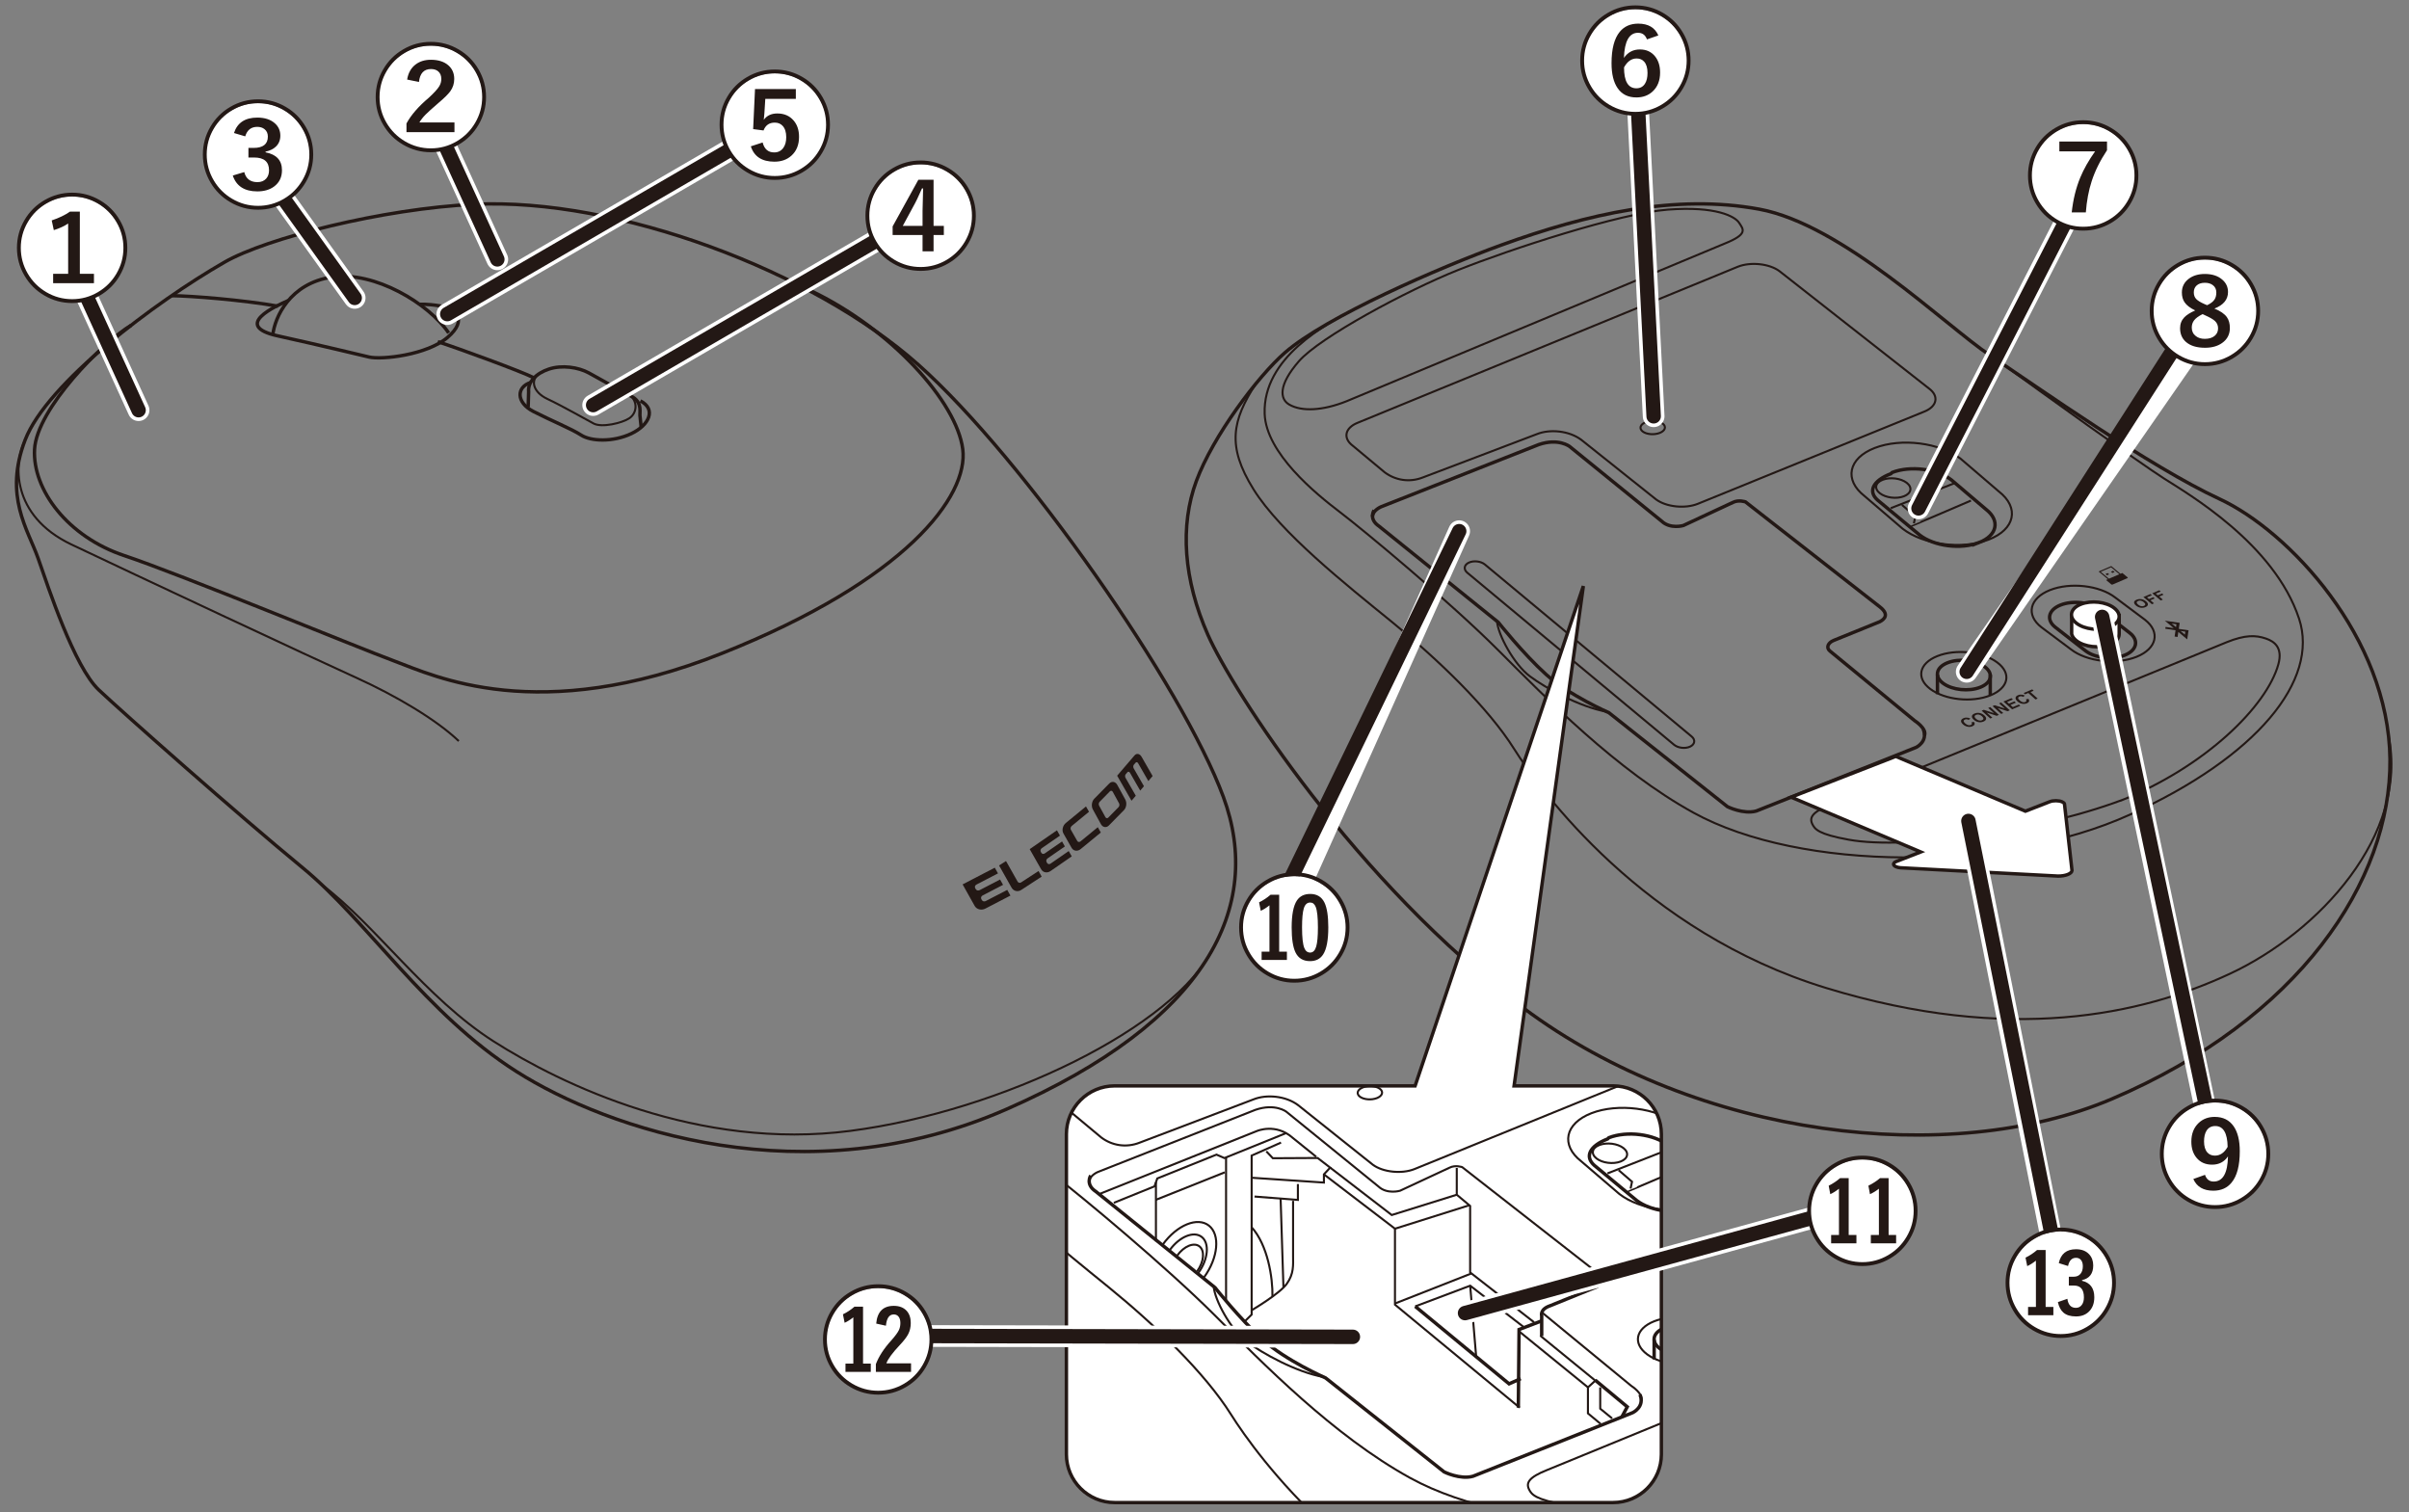 <?xml version="1.0" encoding="UTF-8"?>
<svg xmlns="http://www.w3.org/2000/svg" version="1.1" xmlns:xlink="http://www.w3.org/1999/xlink" viewBox="0 0 500 313.865">
  <rect x="0" y="0" width="500" height="313.865" fill="#808080" stroke="none"/>
  <!-- Generator: Adobe Illustrator 29.5.1, SVG Export Plug-In . SVG Version: 2.1.0 Build 141)  -->
  <defs>
    <clipPath id="clippath">
      <rect x="221.338" y="225.364" width="123.488" height="86.477" rx="10" ry="10" fill="none"/>
    </clipPath>
  </defs>
  <g id="_レイヤー_1" data-name="レイヤー_1">
    <g>
      <g>
        <path d="M46.62,54.4c-14.545,8.348-36.9,25.2-41.4,36.9s.6,18.6,2.7,24.6c2.1,6,7.5,22.5,12.6,27.3,5.1,4.8,28.8,25.8,42.3,36.9,13.5,11.1,25.5,30.3,44.4,42.3s60,26.1,101.7,7.8c41.7-18.3,53.4-42,45-64.8-8.4-22.8-41.4-70.2-63.3-89.7s-62.532-34.713-92.2-33.3c-18.9.9-43.11,7.013-51.8,12Z" fill="none" stroke="#231815" stroke-miterlimit="10" stroke-width=".709"/>
        <path d="M35.629,61.364c4.192.052,14.825.903,22.055,2.179" fill="none" stroke="#231815" stroke-miterlimit="10" stroke-width=".709"/>
        <path d="M90.859,70.915c3.97,1.276,17.58,6.238,19.99,7.514" fill="none" stroke="#231815" stroke-miterlimit="10" stroke-width=".709"/>
        <path d="M56.62,69.5c.4-3.6,3.5-10.7,12.3-12,8.8-1.3,20.1,5.5,24.2,11.6" fill="none" stroke="#231815" stroke-miterlimit="10" stroke-width=".709"/>
        <path d="M59.834,62.38c-2.543,1.094-11.713,5.22-2.213,7.32s16.4,3.8,19,4.4,12-.4,16.3-4.1c4.3-3.7,1.6-6-1.5-6.5s-4.326-.325-4.326-.325" fill="none" stroke="#231815" stroke-miterlimit="10" stroke-width=".709"/>
        <path d="M109.62,84.5l.1-3.2c-.2-2,1.5-3.8,4.2-4.7s6.1-.4,8.3.8,8.3,4.6,8.3,4.6c2.7,1.1,2.3,3,2.3,4.2l.261,2.488" fill="none" stroke="#231815" stroke-miterlimit="10" stroke-width=".709"/>
        <path d="M110.12,79.393c-2.9.907-3.1,4.107.6,6.007s7.9,3.6,9.9,4.9,6.6,1.5,10.4-.3,5.2-5.1,1.9-6.8" fill="none" stroke="#231815" stroke-miterlimit="10" stroke-width=".709"/>
        <path d="M112.067,77.453c-2.146,1.347-1.446,3.947,1.554,5.347s7.9,4.2,9.6,5.1,5.9-.1,7.4-1.1,1.791-3.193.345-4.597" fill="none" stroke="#231815" stroke-miterlimit="10" stroke-width=".425"/>
        <path d="M27.225,67.498c-5.954,3.552-19.604,17.352-20.054,25.752-.45,8.4,6.9,18.15,18.6,22.05,11.7,3.9,48,18.9,56.1,21.9s29.75,13.6,67.95-1.6,51.259-32.656,50-42.4-14.82-24.943-31.72-32.947" fill="none" stroke="#231815" stroke-miterlimit="10" stroke-width=".709"/>
        <path d="M5.22,91.3c-2.4,4.7-3,15.7,9.6,21.7,12.6,6,50.6,23.8,59,27.6s16.8,8.8,21.4,13.2" fill="none" stroke="#231815" stroke-miterlimit="10" stroke-width=".425"/>
        <path d="M66.794,183.623c11.026,8.177,21.526,23.477,35.626,32.477s42.604,22.71,74.1,18.6c31.496-4.11,67.348-21.569,75.374-38.085" fill="none" stroke="#231815" stroke-miterlimit="10" stroke-width=".425"/>
      </g>
      <g>
        <path d="M231.116,162.284c-.312-.051-.627.064-.889.328l-3.107,3.16c-.257.262-.429.64-.485,1.063-.053.421.018.839.202,1.173l1.663,3.033c.184.334.458.548.771.599.314.051.63-.066.889-.328l3.106-3.161c.259-.262.433-.639.487-1.061.053-.421-.019-.84-.201-1.174l-1.665-3.032c-.184-.335-.458-.547-.773-.599ZM232.26,166.708c.066.123.091.272.074.424-.02.151-.083.287-.176.382l-2.129,2.171c-.091.094-.205.137-.319.119-.114-.019-.211-.095-.279-.217l-1.3-2.373c-.069-.12-.094-.271-.074-.424.021-.15.084-.287.175-.38l2.129-2.173c.093-.093.207-.137.319-.119.113.021.212.097.279.217l1.301,2.373Z" fill="#231815"/>
        <path d="M236.927,157.046c-.182-.315-.431-.514-.708-.564-.272-.051-.538.056-.745.297l-3.605,4.212,2.982,5.193.889-1.04-2.128-3.709c-.067-.114-.098-.254-.091-.395.007-.141.052-.268.127-.355l.352-.411c.075-.087.171-.126.27-.107.098.018.187.091.254.203l2.129,3.711.778-.911-2.131-3.711c-.065-.112-.096-.254-.087-.395.005-.142.051-.267.125-.357l.352-.409c.074-.087.172-.125.267-.109.102.018.19.091.256.204l2.129,3.71.891-1.041-2.305-4.018Z" fill="#231815"/>
        <path d="M220.731,172.999c-.185-.326-.236-.736-.147-1.15.095-.416.319-.788.636-1.049l4.181-3.434.629,1.106-3.585,2.944c-.114.093-.195.227-.23.378-.032.148-.014.297.053.415l1.32,2.321c.067.12.175.192.302.211.129.016.263-.026.376-.12l3.585-2.944.629,1.106-4.181,3.434c-.317.26-.688.377-1.044.33-.352-.048-.652-.255-.838-.582l-1.685-2.967Z" fill="#231815"/>
        <path d="M216.204,181.936l-4.269,2.779c-.338.213-.729.282-1.105.19-.372-.092-.684-.336-.876-.681l-2.595-4.607,1.443-.918,2.408,4.264c.071.126.181.213.315.246.136.034.277.01.398-.069l3.633-2.371.648,1.168Z" fill="#231815"/>
        <path d="M199.795,183.545l6.678-3.464.664,1.182-4.462,2.313c-.144.075-.251.192-.302.332-.047.143-.037.289.033.415l.125.217c.067.125.191.215.341.252.148.039.31.018.454-.055l4.244-2.203.622,1.106-4.248,2.201c-.14.075-.247.191-.298.334-.048.14-.038.288.033.414l.121.216c.071.127.191.216.342.253.15.035.313.016.453-.058l4.462-2.313.661,1.182-5.201,2.698c-.391.205-.842.26-1.256.159-.419-.105-.756-.353-.957-.703l-2.509-4.479Z" fill="#231815"/>
        <path d="M213.719,176.231l5.654-3.91.628,1.104-3.777,2.612c-.12.083-.208.208-.245.35-.037.143-.021.286.046.403l.116.204c.066.116.178.195.307.219.133.025.273-.008.391-.091l3.597-2.487.586,1.035-3.595,2.487c-.12.083-.206.207-.243.349-.035.141-.023.286.042.404l.117.201c.069.119.178.197.308.222.135.024.274-.01.393-.092l3.775-2.613.629,1.105-4.404,3.048c-.333.231-.719.321-1.089.253-.366-.068-.67-.286-.854-.613l-2.382-4.191Z" fill="#231815"/>
      </g>
    </g>
    <g>
      <g>
        <g>
          <g>
            <path d="M350.781,154.956h0c-1.006.468-2.503.291-3.325-.393l-42.917-35.705c-.822-.684-.672-1.627.335-2.095h0c1.006-.468,2.503-.291,3.325.393l42.917,35.705c.822.684.672,1.627-.335,2.095Z" fill="none" stroke="#231815" stroke-miterlimit="10" stroke-width=".425"/>
            <path d="M443.441,136.318h0c-4.224,1.688-10.34.993-13.591-1.545l-6.165-4.609c-3.251-2.538-2.455-5.996,1.769-7.685h0c4.224-1.688,10.34-.993,13.591,1.545l6.165,4.609c3.251,2.538,2.455,5.996-1.769,7.685Z" fill="none" stroke="#231815" stroke-miterlimit="10" stroke-width=".425"/>
            <path d="M440.99,135.979h0c-2.535,1.013-6.205.596-8.156-.927l-6.234-4.867c-1.951-1.523-1.473-3.599,1.061-4.612h0c2.535-1.013,6.205-.596,8.156.927l6.234,4.867c1.951,1.523,1.473,3.599-1.061,4.612Z" fill="none" stroke="#231815" stroke-miterlimit="10" stroke-width=".709"/>
            <path d="M439.846,127.381v4.245c-.015.836-.679,1.634-1.931,2.134-2.167.866-5.275.513-6.943-.789-.555-.433-.88-.917-.988-1.402v-4.043" fill="#fff" stroke="#231815" stroke-miterlimit="10" stroke-width=".709"/>
            <path d="M411.925,138.37c1.886,1.401,1.486,3.308-.893,4.259s-5.837.587-7.722-.814c-1.886-1.401-1.486-3.308.893-4.259,2.379-.951,5.837-.587,7.722.814Z" fill="none" stroke="#231815" stroke-miterlimit="10" stroke-width=".709"/>
            <path d="M414.525,137.475c3.033,2.253,2.39,5.319-1.436,6.849-3.826,1.53-9.386.943-12.418-1.31s-2.39-5.319,1.436-6.849c3.826-1.53,9.386-.943,12.418,1.31Z" fill="none" stroke="#231815" stroke-miterlimit="10" stroke-width=".425"/>
            <path d="M440.029,166.226c17.735-7.091,30.457-19.662,32.857-28.362.951-3.446-.821-4.729-2.549-5.328-2.167-.752-4.357-.78-8.119.724l-82.35,33.778c-3.763,1.504-4.371,2.651-3.706,4.003.531,1.078,1.304,2.09,7.523,3.223,12.26,2.234,40.765-1.809,58.5-8.9" fill="none" stroke="#231815" stroke-miterlimit="10" stroke-width=".425"/>
            <path d="M279.503,83.265c-4.967,1.986-9.317,2.199-11.917.699-1.96-1.131-2.305-4.037,2.006-8.994,4.311-4.957,22.335-14.654,33.046-18.936,10.711-4.282,33.582-11.78,43.553-12.533,9.971-.752,13.926,1.41,14.782,2.755s1.931,2.321-3.037,4.307l-78.433,32.701Z" fill="none" stroke="#231815" stroke-miterlimit="10" stroke-width=".425"/>
            <path d="M328.186,91.264l15.538,12.387c2.107,1.565,6.004,1.976,8.662.913l47.005-19.14c2.658-1.062,3.108-3.212,1.002-4.777l-31.054-24.371c-2.107-1.565-6.004-1.976-8.662-.913l-78.887,32.379c-2.658,1.062-3.108,3.212-1.002,4.777l6.619,5.514c2.17,1.612,5.092,2.186,7.978,1.032l23.625-8.977c2.664-1.065,6.625-.718,9.175,1.177Z" fill="none" stroke="#231815" stroke-miterlimit="10" stroke-width=".425"/>
            <path d="M412.761,111.989h0c-5.491,2.126-13.529,1.109-17.861-2.26l-7.895-6.769c-4.332-3.369-3.384-7.864,2.107-9.99h0c5.491-2.126,13.529-1.109,17.861,2.26l7.895,6.769c4.332,3.369,3.384,7.864-2.107,9.99Z" fill="none" stroke="#231815" stroke-miterlimit="10" stroke-width=".425"/>
            <path d="M410.76,112.605h0c-3.785,1.466-9.326.765-12.312-1.558l-8.682-7.203c-2.13-1.83-1.082-4.068,2.703-5.533l.254-.254c3.785-1.466,9.326-.765,12.312,1.558l7.177,6.104c2.986,2.322,2.333,5.421-1.453,6.887Z" fill="none" stroke="#231815" stroke-miterlimit="10" stroke-width=".709"/>
            <path d="M396.589,109.196c.061.047,12.496-5.307,12.496-5.307" fill="none" stroke="#231815" stroke-miterlimit="10" stroke-width=".425"/>
            <path d="M395.754,100.205c1.217.946.953,2.197-.589,2.794s-3.779.314-4.995-.632-.953-2.197.589-2.794,3.779-.314,4.995.632Z" fill="none" stroke="#231815" stroke-miterlimit="10" stroke-width=".425"/>
            <path d="M311.586,50.864c-12.822,4.656-36.4,14.9-44.913,22.348-5.672,4.962-14.902,17.296-18.361,26.61s-2.661,20.49,2.395,31.932,30.749,51.486,65.461,77.435c36.218,27.075,88.628,33.174,122.14,18.893,38.878-16.568,58.01-45.237,57.744-70.516s-21.022-47.366-35.391-54.018c-14.369-6.652-37.474-22.983-47.632-29.803-9.292-6.239-30.601-27.142-47.898-30.335-17.296-3.193-35.644.955-53.544,7.455Z" fill="none" stroke="#231815" stroke-miterlimit="10" stroke-width=".709"/>
            <path d="M285.186,105.914s-1.2,1.8,1.05,3.3l24.75,19.95s5.1,6.45,9.9,10.8,13.05,7.95,13.05,7.95l24.6,19.5s3.3,1.65,6,.9l33.15-13.2s2.55-1.2,1.5-3.75" fill="none" stroke="#231815" stroke-miterlimit="10" stroke-width=".709"/>
            <path d="M399.437,152.638c.525-1.446-2.051-3.074-2.051-3.074l-17.568-14.444c-.905-.744-.336-1.762.768-2.206l9.6-3.9c.89-.478,2.028-1.465,0-3.05l-27.9-21.8s-1.4-.5-2.6.1l-10.3,4.8s-2.7.8-4.5-.9l-19.1-15.5s-2.3-1.8-6.4-.4l-32.7,12.9s-1.728.695-1.814,1.997" fill="none" stroke="#231815" stroke-miterlimit="10" stroke-width=".709"/>
            <line x1="413.087" y1="140.021" x2="413.087" y2="144.279" fill="none" stroke="#231815" stroke-miterlimit="10" stroke-width=".709"/>
            <line x1="402.128" y1="140.003" x2="402.128" y2="144.068" fill="none" stroke="#231815" stroke-miterlimit="10" stroke-width=".709"/>
            <polyline points="397.236 108.614 397.536 107.189 394.761 104.789" fill="none" stroke="#231815" stroke-miterlimit="10" stroke-width=".425"/>
            <line x1="392.436" y1="105.464" x2="405.774" y2="100.241" fill="none" stroke="#231815" stroke-miterlimit="10" stroke-width=".425"/>
            <path d="M310.713,128.944c.198,2.77,3.498,8.92,6.798,11.395s10.315,6.363,15.995,7.381" fill="none" stroke="#231815" stroke-miterlimit="10" stroke-width=".425"/>
            <path d="M281.167,64.135c-6.01,3.126-19.082,10.129-18.682,21.729.283,8.198,10.6,16.6,15.6,20.4s22.8,18.6,32.8,28.6,24.7,25.05,40.6,33.8c22.211,12.223,64.2,12.4,90.6.4,26.4-12,39.3-27.9,35.1-40.65-5.128-15.566-23.1-25.95-28.1-29.15s-25.427-17.865-33.71-23.933" fill="none" stroke="#231815" stroke-miterlimit="10" stroke-width=".425"/>
            <path d="M495.743,152.657c4.257,20.593-14.457,40.807-32.857,49.407-18.4,8.6-45.8,14.6-83.8,3-38-11.6-59.4-41-64.8-49.6-5.4-8.6-15.8-18.6-25.4-26.4s-23.126-18.532-28.726-27.532-4.372-14.277.477-21.872" fill="none" stroke="#231815" stroke-miterlimit="10" stroke-width=".425"/>
            <path d="M438.819,126.197c1.668,1.302,1.263,3.06-.903,3.926s-5.275.513-6.943-.789-1.263-3.06.903-3.926,5.275-.513,6.943.789Z" fill="#fff" stroke="#231815" stroke-miterlimit="10" stroke-width=".709"/>
          </g>
          <g>
            <g>
              <path d="M409.171,149.904l.551-.085c.128.205.162.383.101.535s-.213.278-.453.38c-.298.126-.624.155-.979.089-.354-.066-.674-.226-.956-.48-.3-.269-.436-.519-.408-.749.026-.23.197-.412.511-.544.274-.116.562-.151.864-.106.179.026.366.092.561.201l-.363.266c-.12-.073-.248-.116-.386-.128s-.268.006-.388.057c-.166.07-.253.17-.26.299-.009.129.095.291.309.484.227.204.44.328.639.372.198.044.379.031.542-.038.12-.051.193-.122.218-.214s-.009-.205-.103-.339Z" fill="#231815"/>
              <path d="M409.68,149.389c-.184-.165-.303-.318-.359-.458-.04-.104-.053-.208-.037-.31.015-.102.058-.192.128-.268.091-.101.229-.191.411-.268.331-.139.677-.176,1.04-.113s.691.228.983.491c.29.261.419.507.386.737-.033.231-.214.416-.543.554-.334.141-.68.179-1.04.115-.36-.063-.683-.224-.969-.481ZM410.133,149.181c.204.183.416.297.639.342s.424.03.605-.047.276-.186.288-.328c.012-.142-.087-.308-.296-.495-.206-.185-.416-.3-.631-.343-.213-.043-.413-.026-.6.053s-.285.188-.298.329c-.011.141.086.304.293.49Z" fill="#231815"/>
              <path d="M413.101,149.119l-1.798-1.617.44-.186,2.119.693-1.201-1.08.42-.177,1.798,1.617-.454.191-2.076-.673,1.172,1.054-.42.177Z" fill="#231815"/>
              <path d="M415.363,148.165l-1.798-1.617.44-.186,2.119.693-1.201-1.08.42-.177,1.798,1.617-.454.191-2.076-.673,1.172,1.054-.42.177Z" fill="#231815"/>
              <path d="M417.62,147.213l-1.798-1.617,1.662-.701.305.274-1.21.51.399.358,1.126-.475.303.272-1.126.475.489.44,1.252-.528.303.273-1.705.719Z" fill="#231815"/>
              <path d="M420.483,145.132l.551-.085c.128.205.162.383.101.535s-.213.278-.453.38c-.298.126-.624.155-.979.089-.354-.066-.674-.226-.956-.48-.3-.269-.436-.519-.408-.749.026-.23.197-.412.511-.544.274-.116.562-.151.864-.106.179.026.366.092.561.201l-.363.266c-.12-.073-.248-.116-.386-.128s-.268.006-.388.057c-.166.07-.253.17-.26.299-.009.129.095.291.309.484.227.204.44.328.639.372.198.044.379.031.542-.038.12-.051.193-.122.218-.214s-.009-.205-.103-.339Z" fill="#231815"/>
              <path d="M422.476,145.165l-1.494-1.343-.666.281-.305-.274,1.782-.752.305.274-.664.28,1.494,1.343-.452.191Z" fill="#231815"/>
            </g>
            <g>
              <path d="M443.346,125.688c-.181-.152-.299-.293-.356-.424-.041-.097-.056-.194-.043-.29.012-.096.052-.18.118-.252.086-.096.217-.181.392-.255.316-.134.65-.173,1.002-.117s.671.205.959.447c.285.24.415.469.387.684-.027.216-.198.391-.513.524-.319.135-.653.175-1.002.12-.349-.055-.664-.201-.945-.438ZM443.78,125.489c.2.169.408.273.624.312s.41.023.583-.05.262-.177.271-.31c.008-.133-.09-.286-.296-.459-.202-.17-.408-.275-.616-.313-.207-.038-.4-.019-.578.056s-.272.179-.281.31c-.008.131.09.283.293.454Z" fill="#231815"/>
              <path d="M446.642,125.397l-1.769-1.49,1.47-.624.3.252-1.038.44.419.353.896-.38.299.252-.896.38.752.634-.433.184Z" fill="#231815"/>
              <path d="M448.472,124.621l-1.769-1.49,1.47-.624.3.252-1.038.44.419.353.896-.38.299.252-.896.38.752.634-.433.184Z" fill="#231815"/>
            </g>
            <path id="Bug" d="M450.75,129.414l.983.143-.09.603-.893-.746h0ZM453.483,131.699l.09-.603-.982-.143.892.746h0ZM451.544,130.802l-2.128-.312.057-.378,1.694.247-1.843-1.541,3.079.448-.187,1.248,2.033.296-.283,1.889-1.843-1.541-.155,1.039-.616-.09.193-1.306h0Z" fill="#231815" fill-rule="evenodd"/>
            <g>
              <path d="M440.129,119.082l-1.926-1.607-2.629,1.13,1.926,1.607-.379.163,1.096.915c.06.05.173.063.253.029l3.097-1.331c.08-.034.096-.103.036-.153l-1.096-.915-.379.163ZM436.003,118.667l2.161-.928,1.721,1.436-2.161.928-1.721-1.436Z" fill="#231815"/>
              <polygon points="437.311 119.395 437.768 119.198 437.459 118.941 437.002 119.137 437.311 119.395" fill="#231815"/>
              <polygon points="438.44 118.91 438.898 118.713 438.589 118.455 438.131 118.652 438.44 118.91" fill="#231815"/>
            </g>
          </g>
        </g>
        <path d="M345.103,87.917c.806.613.53,1.478-.616,1.93s-2.728.322-3.533-.291-.53-1.478.616-1.93,2.728-.322,3.533.291Z" fill="none" stroke="#231815" stroke-miterlimit="10" stroke-width=".425"/>
      </g>
      <path d="M425.42,166.393l-5.038,1.962-26.904-11.377-21.725,8.462,26.904,11.377-5.037,1.962c-.752.293-.804.782-.116,1.093.258.117.583.192.929.224l32.708,1.724c1.541.019,2.846-.489,2.915-1.136l-1.566-13.855c-.052-.147-.206-.289-.464-.405-.688-.311-1.855-.326-2.606-.033Z" fill="#fff" stroke="#231815" stroke-miterlimit="10" stroke-width=".709"/>
    </g>
  </g>
  <g id="_レイヤー_3" data-name="レイヤー_3">
    <path d="M334.826,225.364h-20.572l14.379-103.737-34.921,103.737h-62.374c-5.5,0-10,4.5-10,10v66.477c0,5.5,4.5,10,10,10h103.488c5.5,0,10-4.5,10-10v-66.477c0-5.5-4.5-10-10-10Z" fill="#fff"/>
    <g clip-path="url(#clippath)">
      <g>
        <g>
          <g>
            <path d="M384.64,274.382h0c-4.224,1.688-10.34.993-13.591-1.545l-6.165-4.609c-3.251-2.538-2.455-5.996,1.769-7.685h0c4.224-1.688,10.34-.993,13.591,1.545l6.165,4.609c3.251,2.538,2.455,5.996-1.769,7.685Z" fill="none" stroke="#231815" stroke-miterlimit="10" stroke-width=".425"/>
            <path d="M382.188,274.043h0c-2.535,1.013-6.205.596-8.156-.927l-6.234-4.867c-1.951-1.523-1.473-3.599,1.061-4.612h0c2.535-1.013,6.205-.596,8.156.927l6.234,4.867c1.951,1.523,1.473,3.599-1.061,4.612Z" fill="none" stroke="#231815" stroke-miterlimit="10" stroke-width=".709"/>
            <path d="M381.14,265.368v4.245c-.015.836-.679,1.634-1.931,2.134-2.167.866-5.275.513-6.943-.789-.555-.433-.88-.917-.988-1.402v-4.043" fill="#fff" stroke="#231815" stroke-miterlimit="10" stroke-width=".709"/>
            <path d="M353.123,276.433c1.886,1.401,1.486,3.308-.893,4.259s-5.837.587-7.722-.814c-1.886-1.401-1.486-3.308.893-4.259,2.379-.951,5.837-.587,7.722.814Z" fill="none" stroke="#231815" stroke-miterlimit="10" stroke-width=".709"/>
            <path d="M355.724,275.538c3.033,2.253,2.39,5.319-1.436,6.849s-9.386.943-12.418-1.31c-3.033-2.253-2.39-5.319,1.436-6.849,3.826-1.53,9.386-.943,12.418,1.31Z" fill="none" stroke="#231815" stroke-miterlimit="10" stroke-width=".425"/>
            <path d="M381.227,304.29c17.735-7.091,30.457-19.662,32.857-28.362.951-3.446-.821-4.729-2.549-5.328-2.167-.752-4.357-.78-8.119.724l-82.35,33.778c-3.763,1.504-4.371,2.651-3.706,4.003.531,1.078,1.304,2.09,7.523,3.223,12.26,2.234,40.765-1.809,58.5-8.9" fill="none" stroke="#231815" stroke-miterlimit="10" stroke-width=".425"/>
            <path d="M220.701,221.329c-4.967,1.986-9.317,2.199-11.917.699-1.96-1.131-2.305-4.037,2.006-8.994,4.311-4.957,22.335-14.654,33.046-18.936,10.711-4.282,33.582-11.78,43.553-12.533s13.926,1.41,14.782,2.755c.856,1.345,1.931,2.321-3.037,4.307l-78.433,32.701Z" fill="none" stroke="#231815" stroke-miterlimit="10" stroke-width=".425"/>
            <path d="M269.384,229.328l15.538,12.387c2.107,1.565,6.004,1.976,8.662.913l47.005-19.14c2.658-1.062,3.108-3.212,1.002-4.777l-31.054-24.371c-2.107-1.565-6.004-1.976-8.662-.913l-78.887,32.379c-2.658,1.062-3.108,3.212-1.002,4.777l6.619,5.514c2.17,1.612,5.092,2.186,7.978,1.032l23.625-8.977c2.664-1.065,6.625-.718,9.175,1.177Z" fill="none" stroke="#231815" stroke-miterlimit="10" stroke-width=".425"/>
            <path d="M353.959,250.053h0c-5.491,2.126-13.529,1.109-17.861-2.26l-7.895-6.769c-4.332-3.369-3.384-7.864,2.107-9.99h0c5.491-2.126,13.529-1.109,17.861,2.26l7.895,6.769c4.332,3.369,3.384,7.864-2.107,9.99Z" fill="none" stroke="#231815" stroke-miterlimit="10" stroke-width=".425"/>
            <path d="M351.959,250.669h0c-3.785,1.466-9.326.765-12.312-1.558l-8.682-7.203c-2.13-1.83-1.082-4.068,2.703-5.533l.254-.254c3.785-1.466,9.326-.765,12.312,1.558l7.177,6.104c2.986,2.322,2.333,5.421-1.453,6.887Z" fill="none" stroke="#231815" stroke-miterlimit="10" stroke-width=".709"/>
            <path d="M337.788,247.259c.061.047,12.496-5.307,12.496-5.307" fill="none" stroke="#231815" stroke-miterlimit="10" stroke-width=".425"/>
            <path d="M336.952,238.269c1.217.946.953,2.197-.589,2.794-1.542.597-3.779.314-4.995-.632s-.953-2.197.589-2.794,3.779-.314,4.995.632Z" fill="none" stroke="#231815" stroke-miterlimit="10" stroke-width=".425"/>
            <path d="M252.784,188.928c-12.822,4.656-36.4,14.9-44.913,22.348-5.672,4.962-14.902,17.296-18.361,26.61-3.459,9.313-2.661,20.49,2.395,31.932,5.056,11.442,30.749,51.486,65.461,77.435,36.218,27.075,88.628,33.174,122.14,18.893,38.878-16.568,58.01-45.237,57.744-70.516-.266-25.279-21.022-47.366-35.391-54.018-14.369-6.652-37.474-22.983-47.632-29.803-9.292-6.239-30.601-27.142-47.898-30.335-17.296-3.193-35.644.955-53.544,7.455Z" fill="none" stroke="#231815" stroke-miterlimit="10" stroke-width=".709"/>
            <path d="M226.384,243.978s-1.2,1.8,1.05,3.3l24.75,19.95s5.1,6.45,9.9,10.8c4.8,4.35,13.05,7.95,13.05,7.95l24.6,19.5s3.3,1.65,6,.9l33.15-13.2s2.55-1.2,1.5-3.75" fill="none" stroke="#231815" stroke-miterlimit="10" stroke-width=".709"/>
            <path d="M319.984,277.278v-4.2s-.45-1.35,1.8-2.1l9.6-3.9s1.5-.75,1.35-2.1" fill="none" stroke="#231815" stroke-miterlimit="10" stroke-width=".709"/>
            <polyline points="293.734 271.128 313.216 287.2 315.634 286.128" fill="none" stroke="#231815" stroke-miterlimit="10" stroke-width=".709"/>
            <polyline points="319.984 274.128 315.289 275.927 315.139 292.144" fill="none" stroke="#231815" stroke-miterlimit="10" stroke-width=".709"/>
            <polyline points="331.084 286.428 337.747 291.971 336.624 294.078" fill="none" stroke="#231815" stroke-miterlimit="10" stroke-width=".709"/>
            <line x1="354.285" y1="278.084" x2="354.285" y2="282.343" fill="none" stroke="#231815" stroke-miterlimit="10" stroke-width=".709"/>
            <line x1="343.327" y1="278.067" x2="343.327" y2="282.132" fill="none" stroke="#231815" stroke-miterlimit="10" stroke-width=".709"/>
            <polyline points="338.434 246.678 338.734 245.253 335.959 242.853" fill="none" stroke="#231815" stroke-miterlimit="10" stroke-width=".425"/>
            <line x1="333.634" y1="243.528" x2="346.972" y2="238.305" fill="none" stroke="#231815" stroke-miterlimit="10" stroke-width=".425"/>
            <path d="M332.545,265.954s-.361-1.327-1.161-1.927l-27.9-21.8s-1.4-.5-2.6.1l-10.3,4.8s-2.7.8-4.5-.9l-19.1-15.5s-2.3-1.8-6.4-.4l-32.7,12.9s-1.728.695-1.814,1.997" fill="none" stroke="#231815" stroke-miterlimit="10" stroke-width=".425"/>
            <path d="M228.116,247.828l32.768-13.1s3.9-1.7,7.4,1.4l4.9,3.95" fill="none" stroke="#231815" stroke-miterlimit="10" stroke-width=".425"/>
            <polyline points="266.935 235.164 254.475 240.205 254.131 240.344 252.484 239.628 240.203 244.574 239.619 246.215 231.184 249.628" fill="none" stroke="#231815" stroke-miterlimit="10" stroke-width=".425"/>
            <line x1="254.475" y1="240.205" x2="254.475" y2="269.935" fill="none" stroke="#231815" stroke-miterlimit="10" stroke-width=".425"/>
            <polyline points="265.884 237.128 259.784 239.828 259.784 272.828 258.307 274.288" fill="none" stroke="#231815" stroke-miterlimit="10" stroke-width=".425"/>
            <path d="M259.784,271.928s5.8-3.4,7.3-5.5,1.3-3.9,1.3-5.7v-11.5" fill="none" stroke="#231815" stroke-miterlimit="10" stroke-width=".425"/>
            <polyline points="260.384 248.328 269.384 249.028 269.384 245.728" fill="none" stroke="#231815" stroke-miterlimit="10" stroke-width=".425"/>
            <polyline points="259.784 244.428 274.784 245.428 274.784 243.728 276.084 242.328 273.484 240.328 264.184 240.378 262.834 238.953" fill="none" stroke="#231815" stroke-miterlimit="10" stroke-width=".425"/>
            <line x1="265.798" y1="248.749" x2="266.384" y2="267.163" fill="none" stroke="#231815" stroke-miterlimit="10" stroke-width=".425"/>
            <line x1="239.92" y1="245.369" x2="239.92" y2="257.628" fill="none" stroke="#231815" stroke-miterlimit="10" stroke-width=".425"/>
            <path d="M264.105,269.097c.079-3.969-.996-10.719-4.321-14.394" fill="none" stroke="#231815" stroke-miterlimit="10" stroke-width=".425"/>
            <line x1="239.92" y1="249.003" x2="254.209" y2="243.303" fill="none" stroke="#231815" stroke-miterlimit="10" stroke-width=".425"/>
            <path d="M244.345,260.562c1.406-1.945,3.472-2.789,4.614-1.885s.929,3.213-.477,5.158" fill="none" stroke="#231815" stroke-miterlimit="10" stroke-width=".425"/>
            <path d="M242.788,259.437c2.025-2.8,4.999-4.016,6.644-2.714,1.645,1.302,1.337,4.627-.688,7.427" fill="none" stroke="#231815" stroke-miterlimit="10" stroke-width=".425"/>
            <path d="M241.352,258.274c2.916-4.033,7.199-5.782,9.568-3.908,2.369,1.874,1.925,6.663-.99,10.695" fill="none" stroke="#231815" stroke-miterlimit="10" stroke-width=".425"/>
            <path d="M251.911,267.008c.198,2.77,3.498,8.92,6.798,11.395s10.315,6.363,15.995,7.381" fill="none" stroke="#231815" stroke-miterlimit="10" stroke-width=".425"/>
            <polyline points="276.084 242.328 288.862 252.163 302.359 247.953" fill="none" stroke="#231815" stroke-miterlimit="10" stroke-width=".425"/>
            <polyline points="302.359 242.403 302.359 247.953 305.134 250.278 305.134 264.078 318.409 274.428" fill="none" stroke="#231815" stroke-miterlimit="10" stroke-width=".425"/>
            <polyline points="274.784 243.728 289.534 255.003 304.965 250.136" fill="none" stroke="#231815" stroke-miterlimit="10" stroke-width=".425"/>
            <polyline points="289.534 255.003 289.534 270.769 315.409 292.144" fill="none" stroke="#231815" stroke-miterlimit="10" stroke-width=".425"/>
            <line x1="289.534" y1="270.528" x2="305.404" y2="264.288" fill="none" stroke="#231815" stroke-miterlimit="10" stroke-width=".425"/>
            <polyline points="293.734 271.128 305.143 266.83 316.337 275.478" fill="none" stroke="#231815" stroke-miterlimit="10" stroke-width=".425"/>
            <path d="M320.022,272.366l18.562,15.261s2.576,1.628,2.051,3.074" fill="none" stroke="#231815" stroke-miterlimit="10" stroke-width=".425"/>
            <polyline points="331.121 286.535 329.584 287.928 329.584 293.328 332.209 295.503" fill="none" stroke="#231815" stroke-miterlimit="10" stroke-width=".425"/>
            <polyline points="332.134 287.928 332.134 292.353 334.609 294.378" fill="none" stroke="#231815" stroke-miterlimit="10" stroke-width=".425"/>
            <line x1="319.684" y1="277.203" x2="331.121" y2="286.535" fill="none" stroke="#231815" stroke-miterlimit="10" stroke-width=".425"/>
            <line x1="315.286" y1="276.303" x2="329.584" y2="287.928" fill="none" stroke="#231815" stroke-miterlimit="10" stroke-width=".425"/>
            <line x1="305.143" y1="266.83" x2="306.386" y2="281.565" fill="none" stroke="#231815" stroke-miterlimit="10" stroke-width=".425"/>
            <path d="M222.366,202.199c-6.01,3.126-19.082,10.129-18.682,21.729.283,8.198,10.6,16.6,15.6,20.4,5,3.8,22.8,18.6,32.8,28.6,10,10,24.7,25.05,40.6,33.8,22.211,12.223,64.2,12.4,90.6.4,26.4-12,39.3-27.9,35.1-40.65-5.128-15.566-23.1-25.95-28.1-29.15-5-3.2-25.427-17.865-33.71-23.933" fill="none" stroke="#231815" stroke-miterlimit="10" stroke-width=".425"/>
            <path d="M436.941,290.721c4.257,20.593-14.457,40.807-32.857,49.407-18.4,8.6-45.8,14.6-83.8,3s-59.4-41-64.8-49.6c-5.4-8.6-15.8-18.6-25.4-26.4s-23.126-18.532-28.726-27.532c-5.6-9-4.372-14.277.477-21.872" fill="none" stroke="#231815" stroke-miterlimit="10" stroke-width=".425"/>
            <path d="M380.112,264.184c1.668,1.302,1.263,3.06-.903,3.926s-5.275.513-6.943-.789-1.263-3.06.903-3.926,5.275-.513,6.943.789Z" fill="#fff" stroke="#231815" stroke-miterlimit="10" stroke-width=".709"/>
          </g>
          <g>
            <g>
              <path d="M350.871,288.403l.551-.085c.128.205.162.383.101.535s-.213.278-.453.38c-.298.126-.624.155-.979.089-.354-.066-.674-.226-.956-.48-.3-.269-.436-.519-.408-.749.026-.23.197-.412.511-.544.274-.116.562-.151.864-.106.179.026.366.092.561.201l-.363.266c-.12-.073-.248-.116-.386-.128s-.268.006-.388.057c-.166.07-.253.17-.26.299-.009.129.095.291.309.484.227.204.44.328.639.372.198.044.379.031.542-.038.12-.051.193-.122.218-.214s-.009-.205-.103-.339Z" fill="#231815"/>
              <path d="M351.38,287.889c-.184-.165-.303-.318-.359-.458-.04-.104-.053-.208-.037-.31.015-.102.058-.192.128-.268.091-.101.229-.191.411-.268.331-.139.677-.176,1.04-.113s.691.228.983.491c.29.261.419.507.386.737-.033.231-.214.416-.543.554-.334.141-.68.179-1.04.115-.36-.063-.683-.224-.969-.481ZM351.833,287.681c.204.183.416.297.639.342s.424.03.605-.047.276-.186.288-.328c.012-.142-.087-.308-.296-.495-.206-.185-.416-.3-.631-.343-.213-.043-.413-.026-.6.053s-.285.188-.298.329c-.011.141.086.304.293.49Z" fill="#231815"/>
              <path d="M354.801,287.618l-1.798-1.617.44-.186,2.119.693-1.201-1.08.42-.177,1.798,1.617-.454.191-2.076-.673,1.172,1.054-.42.177Z" fill="#231815"/>
              <path d="M357.062,286.664l-1.798-1.617.44-.186,2.119.693-1.201-1.08.42-.177,1.798,1.617-.454.191-2.076-.673,1.172,1.054-.42.177Z" fill="#231815"/>
              <path d="M359.32,285.712l-1.798-1.617,1.662-.701.305.274-1.21.51.399.358,1.126-.475.303.272-1.126.475.489.44,1.252-.528.303.273-1.705.719Z" fill="#231815"/>
              <path d="M362.182,283.631l.551-.085c.128.205.162.383.101.535s-.213.278-.453.38c-.298.126-.624.155-.979.089-.354-.066-.674-.226-.956-.48-.3-.269-.436-.519-.408-.749.026-.23.197-.412.511-.544.274-.116.562-.151.864-.106.179.026.366.092.561.201l-.363.266c-.12-.073-.248-.116-.386-.128s-.268.006-.388.057c-.166.07-.253.17-.26.299-.009.129.095.291.309.484.227.204.44.328.639.372.198.044.379.031.542-.038.12-.051.193-.122.218-.214s-.009-.205-.103-.339Z" fill="#231815"/>
              <path d="M364.176,283.664l-1.494-1.343-.666.281-.305-.274,1.782-.752.305.274-.664.28,1.494,1.343-.452.191Z" fill="#231815"/>
            </g>
            <g>
              <path d="M385.046,264.188c-.181-.152-.299-.293-.356-.424-.041-.097-.056-.194-.043-.29.012-.096.052-.18.118-.252.086-.096.217-.181.392-.255.316-.134.65-.173,1.002-.117s.671.205.959.447c.285.24.415.469.387.684-.027.216-.198.391-.513.524-.319.135-.653.175-1.002.12-.349-.055-.664-.201-.945-.438ZM385.48,263.988c.2.169.408.273.624.312s.41.023.583-.05.262-.177.271-.31c.008-.133-.09-.286-.296-.459-.202-.17-.408-.275-.616-.313-.207-.038-.4-.019-.578.056s-.272.179-.281.31c-.008.131.09.283.293.454Z" fill="#231815"/>
              <path d="M388.341,263.896l-1.769-1.49,1.47-.624.3.252-1.038.44.419.353.896-.38.299.252-.896.38.752.634-.433.184Z" fill="#231815"/>
              <path d="M390.172,263.12l-1.769-1.49,1.47-.624.3.252-1.038.44.419.353.896-.38.299.252-.896.38.752.634-.433.184Z" fill="#231815"/>
            </g>
            <path id="Bug1" data-name="Bug" d="M392.45,267.913l.983.143-.09.603-.893-.746h0ZM395.183,270.198l.09-.603-.982-.143.892.746h0ZM393.244,269.301l-2.128-.312.057-.378,1.694.247-1.843-1.541,3.079.448-.187,1.248,2.033.296-.283,1.889-1.843-1.541-.155,1.039-.616-.09.193-1.306h0Z" fill="#231815" fill-rule="evenodd"/>
            <g>
              <path d="M381.829,257.582l-1.926-1.607-2.629,1.13,1.926,1.607-.379.163,1.096.915c.06.05.173.063.253.029l3.097-1.331c.08-.034.096-.103.036-.153l-1.096-.915-.379.163ZM377.703,257.166l2.161-.928,1.721,1.436-2.161.928-1.721-1.436Z" fill="#231815"/>
              <polygon points="379.01 257.894 379.468 257.698 379.159 257.44 378.702 257.637 379.01 257.894" fill="#231815"/>
              <polygon points="380.14 257.409 380.598 257.212 380.289 256.955 379.831 257.151 380.14 257.409" fill="#231815"/>
            </g>
          </g>
        </g>
        <path d="M286.402,225.968c.806.613.53,1.478-.616,1.93s-2.728.322-3.533-.291c-.806-.613-.53-1.478.616-1.93s2.728-.322,3.533.291Z" fill="none" stroke="#231815" stroke-miterlimit="10" stroke-width=".425"/>
      </g>
    </g>
    <path d="M334.826,225.364h-20.572l14.379-103.737-34.921,103.737h-62.374c-5.5,0-10,4.5-10,10v66.477c0,5.5,4.5,10,10,10h103.488c5.5,0,10-4.5,10-10v-66.477c0-5.5-4.5-10-10-10Z" fill="none" stroke="#231815" stroke-miterlimit="10" stroke-width=".709"/>
  </g>
  <g id="_レイヤー_2" data-name="レイヤー_2">
    <g>
      <line x1="73.618" y1="61.827" x2="55.687" y2="36.814" fill="none" stroke="#fff" stroke-linecap="round" stroke-linejoin="round" stroke-width="4.5"/>
      <line x1="73.618" y1="61.827" x2="55.687" y2="36.814" fill="none" stroke="#231815" stroke-linecap="round" stroke-linejoin="round" stroke-width="3"/>
    </g>
    <g>
      <line x1="88.1" y1="20.704" x2="103.222" y2="53.828" fill="none" stroke="#fff" stroke-linecap="round" stroke-linejoin="round" stroke-width="4.5"/>
      <line x1="88.1" y1="20.704" x2="103.222" y2="53.828" fill="none" stroke="#231815" stroke-linecap="round" stroke-linejoin="round" stroke-width="3"/>
    </g>
    <g>
      <path d="M64.347,32.202c0,5.971-4.831,10.799-10.799,10.799s-10.805-4.828-10.805-10.799c0-6.041,4.875-10.802,10.805-10.802s10.799,4.761,10.799,10.802Z" fill="#fff"/>
      <path d="M53.557,20.621c2.07,0,3.996.523,5.777,1.57,1.727,1.008,3.094,2.375,4.102,4.102,1.047,1.781,1.57,3.707,1.57,5.777s-.523,3.996-1.57,5.777c-1.008,1.727-2.375,3.094-4.102,4.102-1.781,1.047-3.707,1.57-5.777,1.57s-3.996-.523-5.777-1.57c-1.727-1.008-3.094-2.375-4.102-4.102-1.047-1.781-1.57-3.707-1.57-5.777s.523-3.996,1.57-5.777c1.008-1.727,2.375-3.094,4.102-4.102,1.781-1.047,3.707-1.57,5.777-1.57ZM53.557,21.418c-1.922,0-3.711.488-5.367,1.465-1.602.945-2.875,2.219-3.82,3.82-.977,1.656-1.465,3.445-1.465,5.367s.488,3.711,1.465,5.367c.945,1.602,2.219,2.875,3.82,3.82,1.656.977,3.445,1.465,5.367,1.465s3.711-.488,5.367-1.465c1.602-.945,2.875-2.219,3.82-3.82.977-1.656,1.465-3.445,1.465-5.367s-.488-3.711-1.465-5.367c-.945-1.602-2.219-2.875-3.82-3.82-1.656-.977-3.445-1.465-5.367-1.465ZM48.564,27.605c.695-2.133,2.309-3.199,4.84-3.199,1.547,0,2.762.395,3.645,1.184.758.672,1.137,1.527,1.137,2.566,0,.922-.309,1.68-.926,2.273-.531.508-1.246.855-2.145,1.043v.141c2.273.438,3.41,1.676,3.41,3.715,0,1.422-.531,2.539-1.594,3.352-.922.695-2.094,1.043-3.516,1.043-2.672,0-4.371-1.098-5.098-3.293l2.379-.715c.352,1.391,1.266,2.086,2.742,2.086.766,0,1.371-.246,1.816-.738.391-.445.586-1.016.586-1.711,0-1.773-1.027-2.66-3.082-2.66h-1.195v-1.992h1.055c1.984,0,2.977-.785,2.977-2.355,0-.664-.234-1.18-.703-1.547-.391-.312-.891-.469-1.5-.469-1.266,0-2.098.656-2.496,1.969l-2.332-.691Z" fill="#231815"/>
    </g>
    <g>
      <path d="M100.218,20.268c0,5.971-4.831,10.802-10.799,10.802s-10.805-4.831-10.805-10.802c0-6.038,4.875-10.799,10.805-10.799s10.799,4.761,10.799,10.799Z" fill="#fff"/>
      <path d="M89.427,8.691c2.07,0,3.996.523,5.777,1.57,1.727,1.008,3.094,2.375,4.102,4.102,1.047,1.781,1.57,3.707,1.57,5.777s-.523,3.996-1.57,5.777c-1.008,1.727-2.375,3.094-4.102,4.102-1.781,1.047-3.707,1.57-5.777,1.57s-3.996-.523-5.777-1.57c-1.727-1.008-3.094-2.375-4.102-4.102-1.047-1.781-1.57-3.707-1.57-5.777s.523-3.996,1.57-5.777c1.008-1.727,2.375-3.094,4.102-4.102,1.781-1.047,3.707-1.57,5.777-1.57ZM89.427,9.488c-1.922,0-3.711.488-5.367,1.465-1.602.945-2.875,2.219-3.82,3.82-.977,1.656-1.465,3.445-1.465,5.367s.488,3.711,1.465,5.367c.945,1.602,2.219,2.875,3.82,3.82,1.656.977,3.445,1.465,5.367,1.465s3.711-.488,5.367-1.465c1.602-.945,2.875-2.219,3.82-3.82.977-1.656,1.465-3.445,1.465-5.367s-.488-3.711-1.465-5.367c-.945-1.602-2.219-2.875-3.82-3.82-1.656-.977-3.445-1.465-5.367-1.465ZM84.505,16.508c.227-1.391.828-2.445,1.805-3.164.844-.625,1.883-.938,3.117-.938,1.562,0,2.785.395,3.668,1.184.789.711,1.184,1.645,1.184,2.801,0,.945-.273,1.797-.82,2.555-.453.617-1.277,1.43-2.473,2.438-1.273,1.094-2.156,1.891-2.648,2.391-.555.562-.984,1.109-1.289,1.641h7.277v2.016h-9.961v-1.805c.945-1.758,2.5-3.547,4.664-5.367,1.07-.992,1.781-1.773,2.133-2.344.289-.477.434-.984.434-1.523,0-.688-.215-1.215-.645-1.582-.375-.32-.875-.48-1.5-.48-1.469,0-2.301.895-2.496,2.684l-2.449-.504Z" fill="#231815"/>
    </g>
    <g>
      <line x1="339.766" y1="18.333" x2="343.224" y2="86.396" fill="none" stroke="#fff" stroke-linecap="round" stroke-linejoin="round" stroke-width="4.5"/>
      <line x1="339.766" y1="18.333" x2="343.224" y2="86.396" fill="none" stroke="#231815" stroke-linecap="round" stroke-linejoin="round" stroke-width="3"/>
    </g>
    <g>
      <path d="M350.22,12.7c0,5.971-4.831,10.802-10.799,10.802s-10.804-4.831-10.804-10.802c0-6.038,4.875-10.802,10.804-10.802s10.799,4.764,10.799,10.802Z" fill="#fff"/>
      <path d="M339.431,1.122c2.07,0,3.996.523,5.777,1.57,1.727,1.008,3.094,2.375,4.102,4.102,1.047,1.781,1.57,3.707,1.57,5.777s-.523,3.996-1.57,5.777c-1.008,1.727-2.375,3.094-4.102,4.102-1.781,1.047-3.707,1.57-5.777,1.57s-3.996-.523-5.777-1.57c-1.727-1.008-3.094-2.375-4.102-4.102-1.047-1.781-1.57-3.707-1.57-5.777s.523-3.996,1.57-5.777c1.008-1.727,2.375-3.094,4.102-4.102,1.781-1.047,3.707-1.57,5.777-1.57ZM339.431,1.919c-1.922,0-3.711.488-5.367,1.465-1.602.945-2.875,2.219-3.82,3.82-.977,1.656-1.465,3.445-1.465,5.367s.488,3.711,1.465,5.367c.945,1.602,2.219,2.875,3.82,3.82,1.656.977,3.445,1.465,5.367,1.465s3.711-.488,5.367-1.465c1.602-.945,2.875-2.219,3.82-3.82.977-1.656,1.465-3.445,1.465-5.367s-.488-3.711-1.465-5.367c-.945-1.602-2.219-2.875-3.82-3.82-1.656-.977-3.445-1.465-5.367-1.465ZM344.2,7.356l-2.367.82c-.328-.914-.945-1.371-1.852-1.371-1.828,0-2.805,1.738-2.93,5.215.812-1.172,1.918-1.758,3.316-1.758,1.328,0,2.379.48,3.152,1.441.695.859,1.043,1.98,1.043,3.363,0,1.656-.52,2.965-1.559,3.926-.891.82-2.012,1.23-3.363,1.23-1.711,0-3.008-.641-3.891-1.922-.844-1.211-1.266-2.938-1.266-5.18,0-2.969.57-5.145,1.711-6.527.93-1.125,2.207-1.688,3.832-1.688,2.07,0,3.461.816,4.172,2.449ZM337.075,13.989c0,2.891.855,4.336,2.566,4.336.773,0,1.363-.312,1.77-.938.359-.555.539-1.305.539-2.25,0-1.031-.23-1.809-.691-2.332-.391-.445-.914-.668-1.57-.668-1.062,0-1.934.617-2.613,1.852Z" fill="#231815"/>
    </g>
    <g>
      <line x1="426.417" y1="260.128" x2="408.555" y2="170.382" fill="none" stroke="#fff" stroke-linecap="round" stroke-linejoin="round" stroke-width="4.5"/>
      <line x1="425.738" y1="255.762" x2="408.555" y2="170.382" fill="none" stroke="#231815" stroke-linecap="round" stroke-linejoin="round" stroke-width="3"/>
    </g>
    <g>
      <path d="M438.512,266.352c0,5.971-4.831,10.802-10.799,10.802s-10.805-4.831-10.805-10.802c0-6.038,4.875-10.799,10.805-10.799s10.799,4.761,10.799,10.799Z" fill="#fff"/>
      <path d="M427.722,254.776c2.07,0,3.996.523,5.777,1.57,1.727,1.008,3.094,2.375,4.102,4.102,1.047,1.781,1.57,3.707,1.57,5.777s-.523,3.996-1.57,5.777c-1.008,1.727-2.375,3.094-4.102,4.102-1.781,1.047-3.707,1.57-5.777,1.57s-3.996-.523-5.777-1.57c-1.727-1.008-3.094-2.375-4.102-4.102-1.047-1.781-1.57-3.707-1.57-5.777s.523-3.996,1.57-5.777c1.008-1.727,2.375-3.094,4.102-4.102,1.781-1.047,3.707-1.57,5.777-1.57ZM427.722,255.573c-1.922,0-3.711.488-5.367,1.465-1.602.945-2.875,2.219-3.82,3.82-.977,1.656-1.465,3.445-1.465,5.367s.488,3.711,1.465,5.367c.945,1.602,2.219,2.875,3.82,3.82,1.656.977,3.445,1.465,5.367,1.465s3.711-.488,5.367-1.465c1.602-.945,2.875-2.219,3.82-3.82.977-1.656,1.465-3.445,1.465-5.367s-.488-3.711-1.465-5.367c-.945-1.602-2.219-2.875-3.82-3.82-1.656-.977-3.445-1.465-5.367-1.465ZM424.581,259.429v11.812h1.605v1.723h-5.25v-1.723h1.629v-9.609c-.625.5-1.227.879-1.805,1.137l-.352-1.758c.867-.422,1.664-.949,2.391-1.582h1.781ZM427.312,262.148c.414-1.922,1.605-2.883,3.574-2.883,1.172,0,2.082.352,2.73,1.055.562.602.844,1.371.844,2.309,0,1.688-.773,2.703-2.32,3.047v.141c1.695.398,2.543,1.535,2.543,3.41,0,1.297-.391,2.309-1.172,3.035-.672.633-1.547.949-2.625.949-1.133,0-2.004-.266-2.613-.797-.555-.484-.938-1.211-1.148-2.18l1.969-.68c.172,1.25.762,1.875,1.77,1.875.523,0,.938-.211,1.242-.633.281-.391.422-.906.422-1.547,0-1.633-.691-2.449-2.074-2.449h-1.055v-1.828h1.008c.625,0,1.105-.215,1.441-.645.305-.383.457-.895.457-1.535,0-.602-.152-1.059-.457-1.371-.242-.25-.562-.375-.961-.375-.859,0-1.41.566-1.652,1.699l-1.922-.598Z" fill="#231815"/>
    </g>
    <g>
      <line x1="186.475" y1="47.258" x2="123.111" y2="84.071" fill="none" stroke="#fff" stroke-linecap="round" stroke-linejoin="round" stroke-width="4.5"/>
      <line x1="186.475" y1="47.258" x2="123.111" y2="84.071" fill="none" stroke="#231815" stroke-linecap="round" stroke-linejoin="round" stroke-width="3"/>
    </g>
    <g>
      <path d="M201.872,44.894c0,5.971-4.831,10.802-10.799,10.802s-10.804-4.831-10.804-10.802c0-6.038,4.875-10.802,10.804-10.802s10.799,4.764,10.799,10.802Z" fill="#fff"/>
      <path d="M191.083,33.316c2.07,0,3.996.523,5.777,1.57,1.727,1.008,3.094,2.375,4.102,4.102,1.047,1.781,1.57,3.707,1.57,5.777s-.523,3.996-1.57,5.777c-1.008,1.727-2.375,3.094-4.102,4.102-1.781,1.047-3.707,1.57-5.777,1.57s-3.996-.523-5.777-1.57c-1.727-1.008-3.094-2.375-4.102-4.102-1.047-1.781-1.57-3.707-1.57-5.777s.523-3.996,1.57-5.777c1.008-1.727,2.375-3.094,4.102-4.102,1.781-1.047,3.707-1.57,5.777-1.57ZM191.083,34.113c-1.922,0-3.711.488-5.367,1.465-1.602.945-2.875,2.219-3.82,3.82-.977,1.656-1.465,3.445-1.465,5.367s.488,3.711,1.465,5.367c.945,1.602,2.219,2.875,3.82,3.82,1.656.977,3.445,1.465,5.367,1.465s3.711-.488,5.367-1.465c1.602-.945,2.875-2.219,3.82-3.82.977-1.656,1.465-3.445,1.465-5.367s-.488-3.711-1.465-5.367c-.945-1.602-2.219-2.875-3.82-3.82-1.656-.977-3.445-1.465-5.367-1.465ZM193.766,37.3v9.574h2.133v1.898h-2.133v3.387h-2.285v-3.387h-6.211v-1.781l5.344-9.691h3.152ZM191.481,46.875v-3.117c0-.742.039-2.293.117-4.652h-.234c-.695,1.609-1.312,2.887-1.852,3.832l-2.133,3.938h4.102Z" fill="#231815"/>
    </g>
    <g>
      <line x1="280.797" y1="277.448" x2="192.511" y2="277.274" fill="none" stroke="#fff" stroke-linecap="round" stroke-linejoin="round" stroke-width="4.5"/>
      <line x1="280.797" y1="277.448" x2="192.511" y2="277.274" fill="none" stroke="#231815" stroke-linecap="round" stroke-linejoin="round" stroke-width="3"/>
    </g>
    <g>
      <path d="M193.061,278.114c0,5.971-4.831,10.802-10.799,10.802s-10.805-4.831-10.805-10.802c0-6.038,4.875-10.799,10.805-10.799s10.799,4.761,10.799,10.799Z" fill="#fff"/>
      <path d="M182.271,266.539c2.07,0,3.996.523,5.777,1.57,1.727,1.008,3.094,2.375,4.102,4.102,1.047,1.781,1.57,3.707,1.57,5.777s-.523,3.996-1.57,5.777c-1.008,1.727-2.375,3.094-4.102,4.102-1.781,1.047-3.707,1.57-5.777,1.57s-3.996-.523-5.777-1.57c-1.727-1.008-3.094-2.375-4.102-4.102-1.047-1.781-1.57-3.707-1.57-5.777s.523-3.996,1.57-5.777c1.008-1.727,2.375-3.094,4.102-4.102,1.781-1.047,3.707-1.57,5.777-1.57ZM182.271,267.335c-1.922,0-3.711.488-5.367,1.465-1.602.945-2.875,2.219-3.82,3.82-.977,1.656-1.465,3.445-1.465,5.367s.488,3.711,1.465,5.367c.945,1.602,2.219,2.875,3.82,3.82,1.656.977,3.445,1.465,5.367,1.465s3.711-.488,5.367-1.465c1.602-.945,2.875-2.219,3.82-3.82.977-1.656,1.465-3.445,1.465-5.367s-.488-3.711-1.465-5.367c-.945-1.602-2.219-2.875-3.82-3.82-1.656-.977-3.445-1.465-5.367-1.465ZM179.13,271.191v11.812h1.605v1.723h-5.25v-1.723h1.629v-9.609c-.625.5-1.227.879-1.805,1.137l-.352-1.758c.867-.422,1.664-.949,2.391-1.582h1.781ZM181.861,274.695c.219-2.453,1.434-3.68,3.645-3.68,1.164,0,2.062.352,2.695,1.055.555.625.832,1.457.832,2.496,0,.883-.184,1.668-.551,2.355-.328.617-.902,1.359-1.723,2.227-1.531,1.625-2.461,2.891-2.789,3.797h5.121v1.781h-7.301v-1.617c.617-1.625,1.695-3.277,3.234-4.957.797-.906,1.312-1.609,1.547-2.109.203-.43.305-.918.305-1.465,0-.578-.129-1.023-.387-1.336-.242-.297-.57-.445-.984-.445-.938,0-1.48.781-1.629,2.344l-2.016-.445Z" fill="#231815"/>
    </g>
    <g>
      <line x1="430.055" y1="43.394" x2="398.196" y2="105.51" fill="none" stroke="#fff" stroke-linecap="round" stroke-linejoin="round" stroke-width="4.5"/>
      <line x1="430.055" y1="43.394" x2="398.196" y2="105.51" fill="none" stroke="#231815" stroke-linecap="round" stroke-linejoin="round" stroke-width="3"/>
    </g>
    <g>
      <path d="M443.165,36.538c0,5.971-4.831,10.802-10.799,10.802s-10.804-4.831-10.804-10.802c0-6.038,4.875-10.802,10.804-10.802s10.799,4.764,10.799,10.802Z" fill="#fff"/>
      <path d="M432.375,24.96c2.07,0,3.996.523,5.777,1.57,1.727,1.008,3.094,2.375,4.102,4.102,1.047,1.781,1.57,3.707,1.57,5.777s-.523,3.996-1.57,5.777c-1.008,1.727-2.375,3.094-4.102,4.102-1.781,1.047-3.707,1.57-5.777,1.57s-3.996-.523-5.777-1.57c-1.727-1.008-3.094-2.375-4.102-4.102-1.047-1.781-1.57-3.707-1.57-5.777s.523-3.996,1.57-5.777c1.008-1.727,2.375-3.094,4.102-4.102,1.781-1.047,3.707-1.57,5.777-1.57ZM432.375,25.756c-1.922,0-3.711.488-5.367,1.465-1.602.945-2.875,2.219-3.82,3.82-.977,1.656-1.465,3.445-1.465,5.367s.488,3.711,1.465,5.367c.945,1.602,2.219,2.875,3.82,3.82,1.656.977,3.445,1.465,5.367,1.465s3.711-.488,5.367-1.465c1.602-.945,2.875-2.219,3.82-3.82.977-1.656,1.465-3.445,1.465-5.367s-.488-3.711-1.465-5.367c-.945-1.602-2.219-2.875-3.82-3.82-1.656-.977-3.445-1.465-5.367-1.465ZM437.32,29.377v1.805c-1.445,2.18-2.508,4.328-3.188,6.445-.625,1.922-1.027,4.074-1.207,6.457h-2.93c.289-2.664.879-5.074,1.77-7.23.734-1.773,1.762-3.586,3.082-5.438h-7.418v-2.039h9.891Z" fill="#231815"/>
    </g>
    <g>
      <line x1="455.322" y1="71.508" x2="408.199" y2="139.421" fill="none" stroke="#fff" stroke-linecap="round" stroke-linejoin="round" stroke-width="4.5"/>
      <line x1="453.395" y1="68.958" x2="408.199" y2="139.421" fill="none" stroke="#231815" stroke-linecap="round" stroke-linejoin="round" stroke-width="3"/>
    </g>
    <g>
      <path d="M468.432,64.652c0,5.971-4.831,10.802-10.799,10.802s-10.804-4.831-10.804-10.802c0-6.038,4.875-10.802,10.804-10.802s10.799,4.764,10.799,10.802Z" fill="#fff"/>
      <path d="M457.643,53.074c2.07,0,3.996.523,5.777,1.57,1.727,1.008,3.094,2.375,4.102,4.102,1.047,1.781,1.57,3.707,1.57,5.777s-.523,3.996-1.57,5.777c-1.008,1.727-2.375,3.094-4.102,4.102-1.781,1.047-3.707,1.57-5.777,1.57s-3.996-.523-5.777-1.57c-1.727-1.008-3.094-2.375-4.102-4.102-1.047-1.781-1.57-3.707-1.57-5.777s.523-3.996,1.57-5.777c1.008-1.727,2.375-3.094,4.102-4.102,1.781-1.047,3.707-1.57,5.777-1.57ZM457.643,53.871c-1.922,0-3.711.488-5.367,1.465-1.602.945-2.875,2.219-3.82,3.82-.977,1.656-1.465,3.445-1.465,5.367s.488,3.711,1.465,5.367c.945,1.602,2.219,2.875,3.82,3.82,1.656.977,3.445,1.465,5.367,1.465s3.711-.488,5.367-1.465c1.602-.945,2.875-2.219,3.82-3.82.977-1.656,1.465-3.445,1.465-5.367s-.488-3.711-1.465-5.367c-.945-1.602-2.219-2.875-3.82-3.82-1.656-.977-3.445-1.465-5.367-1.465ZM459.611,64.043c1.242.5,2.105,1.094,2.59,1.781.414.586.621,1.336.621,2.25,0,1.312-.535,2.348-1.605,3.105-.93.664-2.113.996-3.551.996-1.719,0-3.039-.402-3.961-1.207-.812-.711-1.219-1.66-1.219-2.848,0-.891.289-1.641.867-2.25.484-.508,1.242-.988,2.273-1.441-1.062-.508-1.805-1.082-2.227-1.723-.359-.539-.539-1.207-.539-2.004,0-1.195.492-2.156,1.477-2.883.875-.641,1.973-.961,3.293-.961,1.508,0,2.711.391,3.609,1.172.797.68,1.195,1.539,1.195,2.578,0,1.555-.941,2.699-2.824,3.434ZM457.162,65.191c-.844.422-1.434.855-1.77,1.301-.32.422-.48.922-.48,1.5,0,.742.281,1.328.844,1.758.484.383,1.105.574,1.863.574.891,0,1.586-.219,2.086-.656.445-.391.668-.898.668-1.523,0-.609-.215-1.117-.645-1.523-.383-.352-1.047-.738-1.992-1.16l-.574-.27ZM458.1,63.339c.75-.352,1.266-.75,1.547-1.195.242-.375.363-.855.363-1.441,0-.664-.25-1.18-.75-1.547-.422-.312-.965-.469-1.629-.469-.75,0-1.332.199-1.746.598-.367.352-.551.816-.551,1.395,0,.57.168,1.031.504,1.383.32.336.891.684,1.711,1.043l.551.234Z" fill="#231815"/>
    </g>
    <g>
      <line x1="13.64" y1="52.003" x2="28.762" y2="85.127" fill="none" stroke="#fff" stroke-linecap="round" stroke-linejoin="round" stroke-width="4.5"/>
      <line x1="13.64" y1="52.003" x2="28.762" y2="85.127" fill="none" stroke="#231815" stroke-linecap="round" stroke-linejoin="round" stroke-width="3"/>
    </g>
    <g>
      <path d="M25.758,51.567c0,5.971-4.831,10.802-10.799,10.802s-10.805-4.831-10.805-10.802c0-6.038,4.875-10.799,10.805-10.799s10.799,4.761,10.799,10.799Z" fill="#fff"/>
      <path d="M14.967,39.99c2.07,0,3.996.523,5.777,1.57,1.727,1.008,3.094,2.375,4.102,4.102,1.047,1.781,1.57,3.707,1.57,5.777s-.523,3.996-1.57,5.777c-1.008,1.727-2.375,3.094-4.102,4.102-1.781,1.047-3.707,1.57-5.777,1.57s-3.996-.523-5.777-1.57c-1.727-1.008-3.094-2.375-4.102-4.102-1.047-1.781-1.57-3.707-1.57-5.777s.523-3.996,1.57-5.777c1.008-1.727,2.375-3.094,4.102-4.102,1.781-1.047,3.707-1.57,5.777-1.57ZM14.967,40.787c-1.922,0-3.711.488-5.367,1.465-1.602.945-2.875,2.219-3.82,3.82-.977,1.656-1.465,3.445-1.465,5.367s.488,3.711,1.465,5.367c.945,1.602,2.219,2.875,3.82,3.82,1.656.977,3.445,1.465,5.367,1.465s3.711-.488,5.367-1.465c1.602-.945,2.875-2.219,3.82-3.82.977-1.656,1.465-3.445,1.465-5.367s-.488-3.711-1.465-5.367c-.945-1.602-2.219-2.875-3.82-3.82-1.656-.977-3.445-1.465-5.367-1.465ZM16.572,43.916v12.914h2.93v1.945h-8.473v-1.945h3.117v-10.441c-.805.547-1.797,1.004-2.977,1.371l-.434-2.016c1.516-.508,2.781-1.117,3.797-1.828h2.039Z" fill="#231815"/>
    </g>
    <g>
      <line x1="268.404" y1="187.102" x2="302.861" y2="110.239" fill="none" stroke="#fff" stroke-linecap="round" stroke-linejoin="round" stroke-width="4.5"/>
      <line x1="267.726" y1="182.737" x2="302.861" y2="110.239" fill="none" stroke="#231815" stroke-linecap="round" stroke-linejoin="round" stroke-width="3"/>
    </g>
    <g>
      <path d="M279.432,192.615c0,5.971-4.831,10.802-10.799,10.802s-10.805-4.831-10.805-10.802c0-6.038,4.875-10.799,10.805-10.799s10.799,4.761,10.799,10.799Z" fill="#fff"/>
      <path d="M268.641,181.039c2.07,0,3.996.523,5.777,1.57,1.727,1.008,3.094,2.375,4.102,4.102,1.047,1.781,1.57,3.707,1.57,5.777s-.523,3.996-1.57,5.777c-1.008,1.727-2.375,3.094-4.102,4.102-1.781,1.047-3.707,1.57-5.777,1.57s-3.996-.523-5.777-1.57c-1.727-1.008-3.094-2.375-4.102-4.102-1.047-1.781-1.57-3.707-1.57-5.777s.523-3.996,1.57-5.777c1.008-1.727,2.375-3.094,4.102-4.102,1.781-1.047,3.707-1.57,5.777-1.57ZM268.641,181.836c-1.922,0-3.711.488-5.367,1.465-1.602.945-2.875,2.219-3.82,3.82-.977,1.656-1.465,3.445-1.465,5.367s.488,3.711,1.465,5.367c.945,1.602,2.219,2.875,3.82,3.82,1.656.977,3.445,1.465,5.367,1.465s3.711-.488,5.367-1.465c1.602-.945,2.875-2.219,3.82-3.82.977-1.656,1.465-3.445,1.465-5.367s-.488-3.711-1.465-5.367c-.945-1.602-2.219-2.875-3.82-3.82-1.656-.977-3.445-1.465-5.367-1.465ZM265.5,185.691v11.812h1.605v1.723h-5.25v-1.723h1.629v-9.609c-.625.5-1.227.879-1.805,1.137l-.352-1.758c.867-.422,1.664-.949,2.391-1.582h1.781ZM271.934,185.527c1.391,0,2.379.598,2.965,1.793.531,1.102.797,2.816.797,5.145,0,2.641-.355,4.512-1.066,5.613-.602.93-1.508,1.395-2.719,1.395-1.438,0-2.449-.609-3.035-1.828-.523-1.102-.785-2.82-.785-5.156,0-2.633.359-4.496,1.078-5.59.609-.914,1.531-1.371,2.766-1.371ZM271.934,187.309c-.633,0-1.074.406-1.324,1.219-.242.797-.363,2.109-.363,3.938,0,2.078.156,3.504.469,4.277.25.633.656.949,1.219.949.594,0,1.012-.422,1.254-1.266.234-.805.352-2.117.352-3.938,0-2.086-.152-3.508-.457-4.266-.242-.609-.625-.914-1.148-.914Z" fill="#231815"/>
    </g>
    <g>
      <line x1="458.439" y1="233.365" x2="436.313" y2="128.033" fill="none" stroke="#fff" stroke-linecap="round" stroke-linejoin="round" stroke-width="4.5"/>
      <line x1="457.761" y1="229" x2="436.313" y2="128.033" fill="none" stroke="#231815" stroke-linecap="round" stroke-linejoin="round" stroke-width="3"/>
    </g>
    <g>
      <path d="M470.535,239.59c0,5.971-4.831,10.802-10.799,10.802s-10.805-4.831-10.805-10.802c0-6.038,4.875-10.799,10.805-10.799s10.799,4.761,10.799,10.799Z" fill="#fff"/>
      <path d="M459.744,228.014c2.07,0,3.996.523,5.777,1.57,1.727,1.008,3.094,2.375,4.102,4.102,1.047,1.781,1.57,3.707,1.57,5.777s-.523,3.996-1.57,5.777c-1.008,1.727-2.375,3.094-4.102,4.102-1.781,1.047-3.707,1.57-5.777,1.57s-3.996-.523-5.777-1.57c-1.727-1.008-3.094-2.375-4.102-4.102-1.047-1.781-1.57-3.707-1.57-5.777s.523-3.996,1.57-5.777c1.008-1.727,2.375-3.094,4.102-4.102,1.781-1.047,3.707-1.57,5.777-1.57ZM459.744,228.811c-1.922,0-3.711.488-5.367,1.465-1.602.945-2.875,2.219-3.82,3.82-.977,1.656-1.465,3.445-1.465,5.367s.488,3.711,1.465,5.367c.945,1.602,2.219,2.875,3.82,3.82,1.656.977,3.445,1.465,5.367,1.465s3.711-.488,5.367-1.465c1.602-.945,2.875-2.219,3.82-3.82.977-1.656,1.465-3.445,1.465-5.367s-.488-3.711-1.465-5.367c-.945-1.602-2.219-2.875-3.82-3.82-1.656-.977-3.445-1.465-5.367-1.465ZM457.658,243.823c.312.93.91,1.395,1.793,1.395,1.922,0,2.914-1.742,2.977-5.227-.766,1.148-1.867,1.723-3.305,1.723-1.367,0-2.445-.48-3.234-1.441-.711-.859-1.066-1.973-1.066-3.34,0-1.625.508-2.918,1.523-3.879.883-.836,1.992-1.254,3.328-1.254,1.727,0,3.039.652,3.938,1.957.844,1.227,1.266,2.949,1.266,5.168,0,2.961-.566,5.129-1.699,6.504-.914,1.125-2.18,1.688-3.797,1.688-2.047,0-3.43-.809-4.148-2.426l2.426-.867ZM462.357,238.022c-.047-2.883-.902-4.324-2.566-4.324-.812,0-1.422.328-1.828.984-.336.555-.504,1.289-.504,2.203,0,1.016.23,1.781.691,2.297.391.438.914.656,1.57.656,1.078,0,1.957-.605,2.637-1.816Z" fill="#231815"/>
    </g>
    <g>
      <line x1="380.25" y1="251.608" x2="304.078" y2="272.517" fill="none" stroke="#fff" stroke-linecap="round" stroke-linejoin="round" stroke-width="4.5"/>
      <line x1="380.25" y1="251.608" x2="304.078" y2="272.517" fill="none" stroke="#231815" stroke-linecap="round" stroke-linejoin="round" stroke-width="3"/>
    </g>
    <g>
      <path d="M397.331,251.424c0,5.971-4.831,10.802-10.799,10.802s-10.805-4.831-10.805-10.802c0-6.038,4.875-10.799,10.805-10.799s10.799,4.761,10.799,10.799Z" fill="#fff"/>
      <path d="M386.541,239.848c2.07,0,3.996.523,5.777,1.57,1.727,1.008,3.094,2.375,4.102,4.102,1.047,1.781,1.57,3.707,1.57,5.777s-.523,3.996-1.57,5.777c-1.008,1.727-2.375,3.094-4.102,4.102-1.781,1.047-3.707,1.57-5.777,1.57s-3.996-.523-5.777-1.57c-1.727-1.008-3.094-2.375-4.102-4.102-1.047-1.781-1.57-3.707-1.57-5.777s.523-3.996,1.57-5.777c1.008-1.727,2.375-3.094,4.102-4.102,1.781-1.047,3.707-1.57,5.777-1.57ZM386.541,240.645c-1.922,0-3.711.488-5.367,1.465-1.602.945-2.875,2.219-3.82,3.82-.977,1.656-1.465,3.445-1.465,5.367s.488,3.711,1.465,5.367c.945,1.602,2.219,2.875,3.82,3.82,1.656.977,3.445,1.465,5.367,1.465s3.711-.488,5.367-1.465c1.602-.945,2.875-2.219,3.82-3.82.977-1.656,1.465-3.445,1.465-5.367s-.488-3.711-1.465-5.367c-.945-1.602-2.219-2.875-3.82-3.82-1.656-.977-3.445-1.465-5.367-1.465ZM383.705,244.501v11.812h1.605v1.723h-5.25v-1.723h1.629v-9.609c-.625.5-1.227.879-1.805,1.137l-.328-1.758c.859-.43,1.652-.957,2.379-1.582h1.77ZM391.99,244.501v11.812h1.559v1.723h-5.25v-1.723h1.676v-9.609c-.586.469-1.203.848-1.852,1.137l-.328-1.758c.938-.469,1.746-.996,2.426-1.582h1.77Z" fill="#231815"/>
    </g>
    <g>
      <line x1="156.201" y1="28.373" x2="92.837" y2="65.186" fill="none" stroke="#fff" stroke-linecap="round" stroke-linejoin="round" stroke-width="4.5"/>
      <line x1="156.201" y1="28.373" x2="92.837" y2="65.186" fill="none" stroke="#231815" stroke-linecap="round" stroke-linejoin="round" stroke-width="3"/>
    </g>
    <g>
      <path d="M171.599,26.009c0,5.971-4.831,10.802-10.799,10.802s-10.804-4.831-10.804-10.802c0-6.038,4.875-10.802,10.804-10.802s10.799,4.764,10.799,10.802Z" fill="#fff"/>
      <path d="M160.809,14.431c2.07,0,3.996.523,5.777,1.57,1.727,1.008,3.094,2.375,4.102,4.102,1.047,1.781,1.57,3.707,1.57,5.777s-.523,3.996-1.57,5.777c-1.008,1.727-2.375,3.094-4.102,4.102-1.781,1.047-3.707,1.57-5.777,1.57s-3.996-.523-5.777-1.57c-1.727-1.008-3.094-2.375-4.102-4.102-1.047-1.781-1.57-3.707-1.57-5.777s.523-3.996,1.57-5.777c1.008-1.727,2.375-3.094,4.102-4.102,1.781-1.047,3.707-1.57,5.777-1.57ZM160.809,15.228c-1.922,0-3.711.488-5.367,1.465-1.602.945-2.875,2.219-3.82,3.82-.977,1.656-1.465,3.445-1.465,5.367s.488,3.711,1.465,5.367c.945,1.602,2.219,2.875,3.82,3.82,1.656.977,3.445,1.465,5.367,1.465s3.711-.488,5.367-1.465c1.602-.945,2.875-2.219,3.82-3.82.977-1.656,1.465-3.445,1.465-5.367s-.488-3.711-1.465-5.367c-.945-1.602-2.219-2.875-3.82-3.82-1.656-.977-3.445-1.465-5.367-1.465ZM165.18,18.486v2.039h-6.34l-.188,3c-.023.406-.066.855-.129,1.348.633-.883,1.57-1.324,2.812-1.324,1.43,0,2.562.492,3.398,1.477.742.867,1.113,1.992,1.113,3.375,0,1.664-.535,2.973-1.605,3.926-.922.82-2.09,1.23-3.504,1.23-2.586,0-4.219-1.062-4.898-3.188l2.449-.797c.352,1.375,1.152,2.062,2.402,2.062.82,0,1.457-.324,1.91-.973.391-.555.586-1.285.586-2.191,0-1.023-.246-1.805-.738-2.344-.414-.453-.961-.68-1.641-.68-1.141,0-1.918.543-2.332,1.629l-2.156-.281.387-8.309h8.473Z" fill="#231815"/>
    </g>
  </g>
</svg>